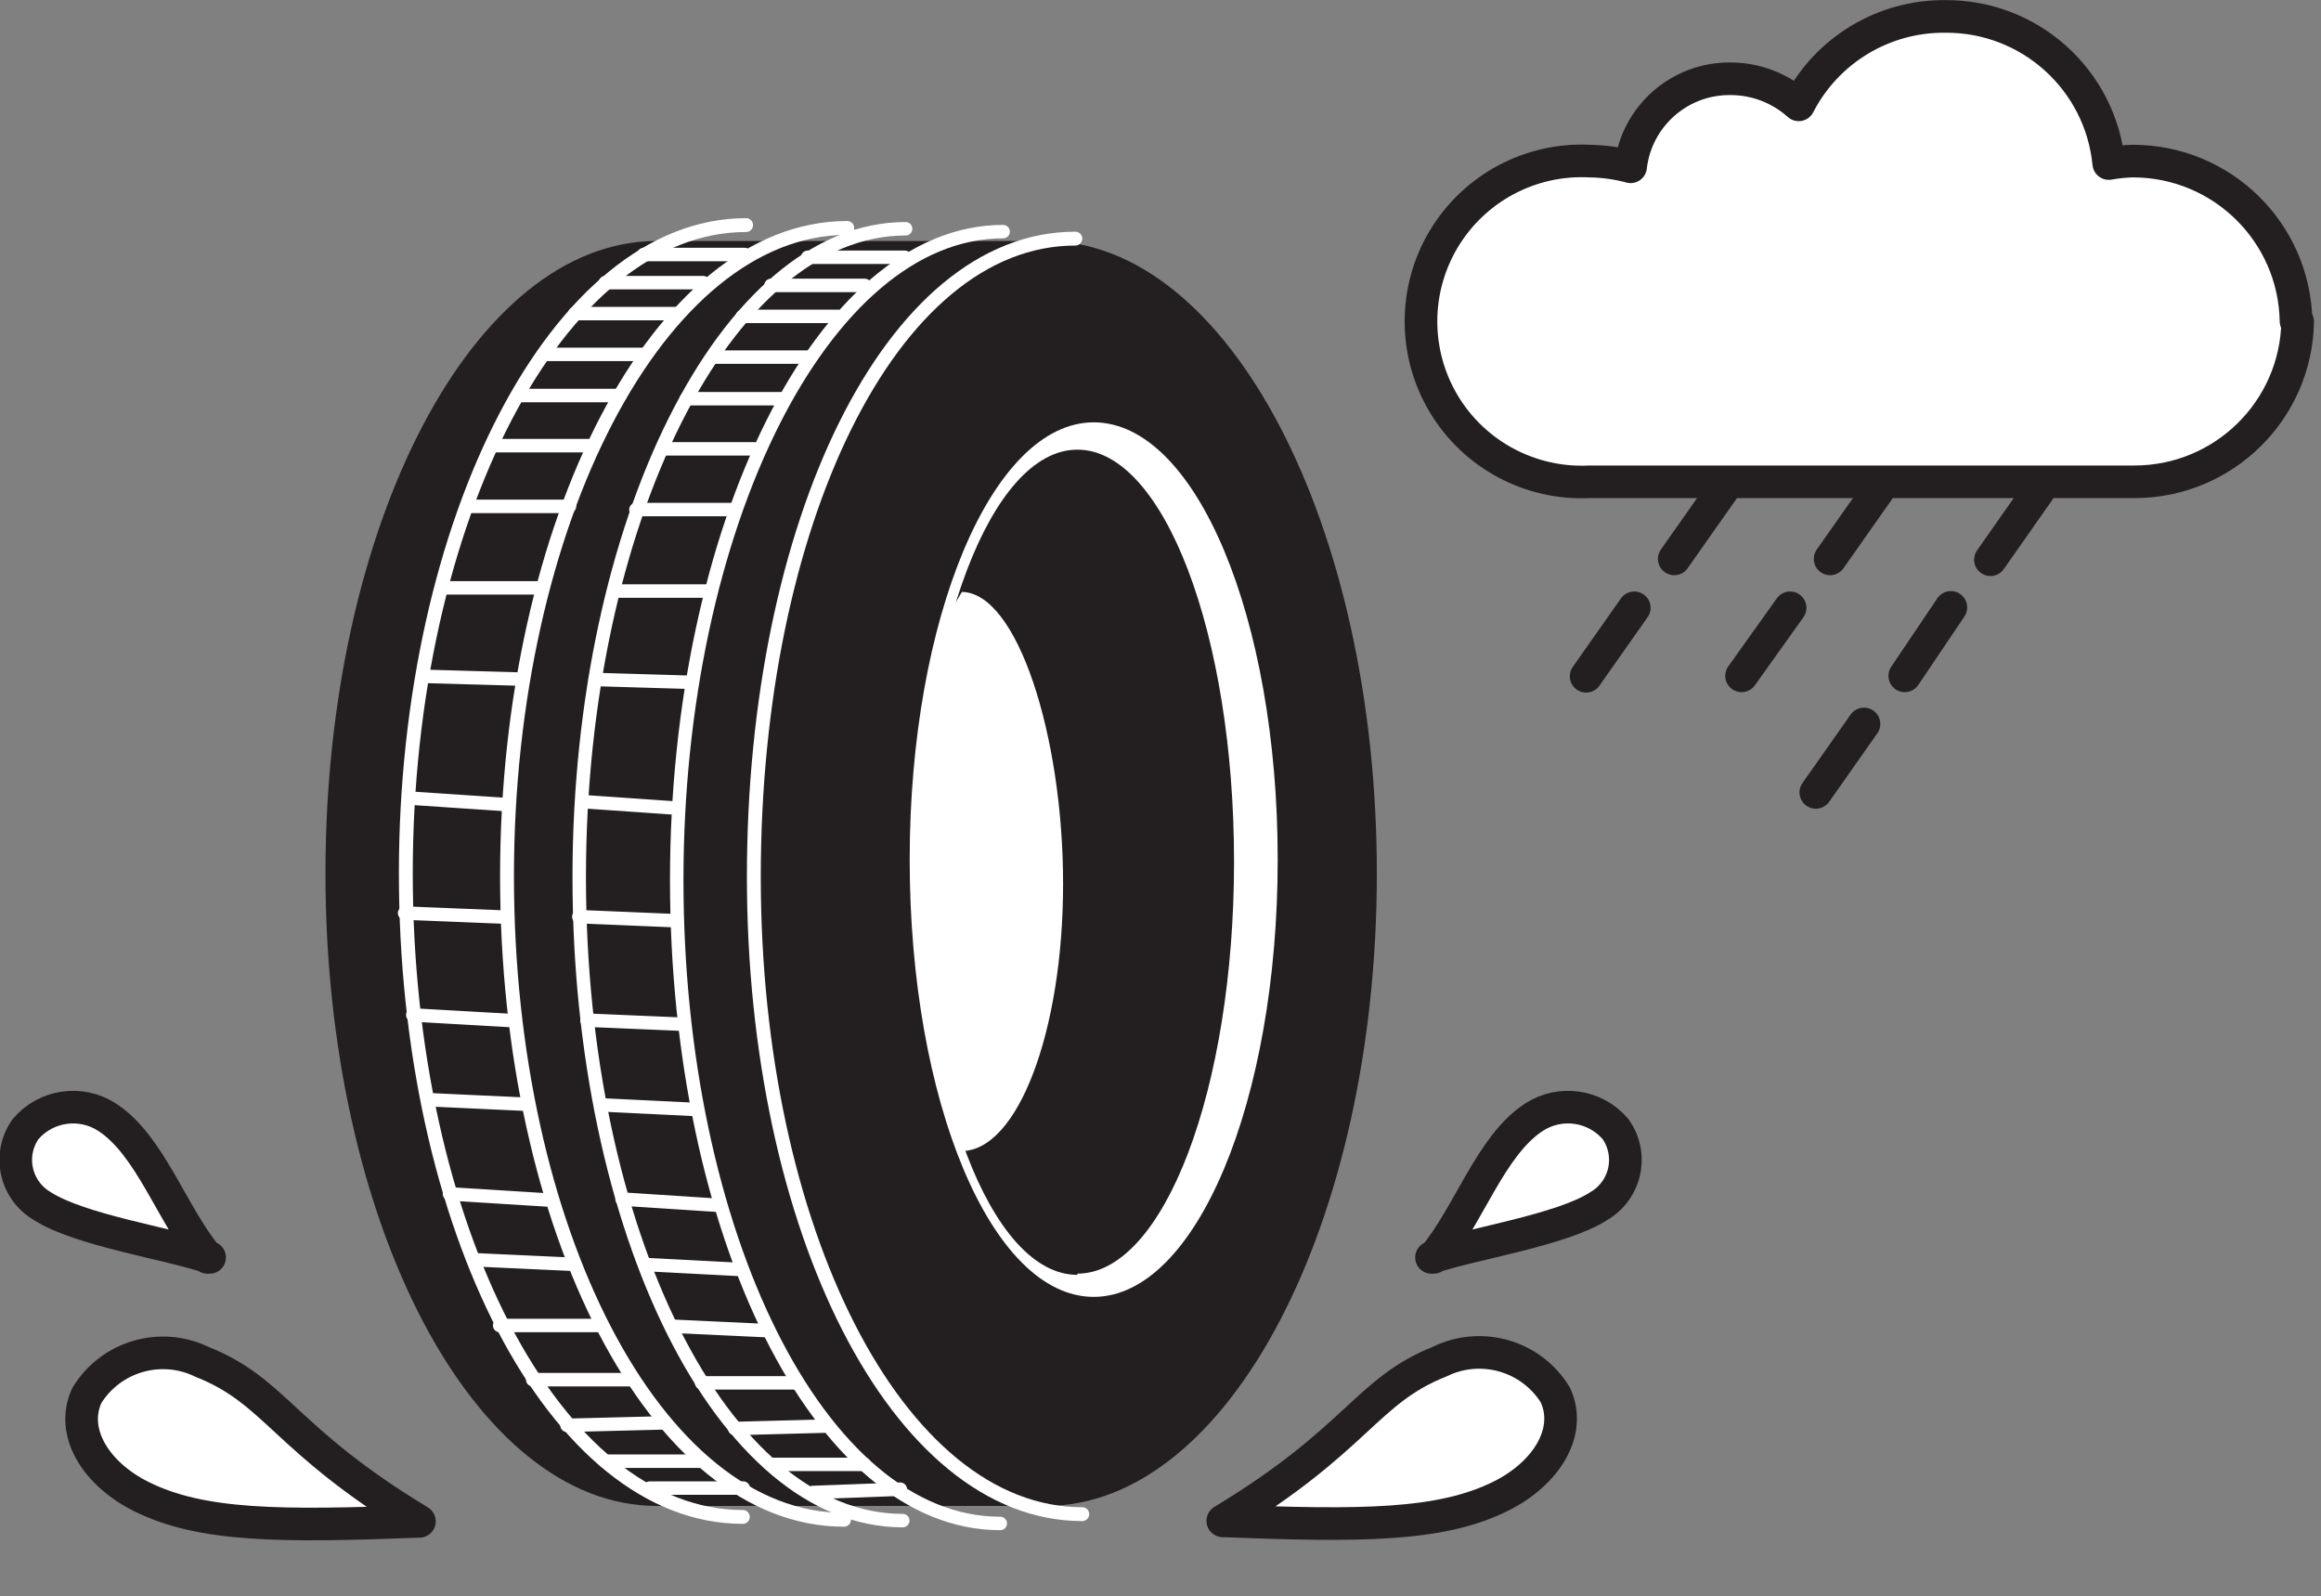 <?xml version="1.0" encoding="UTF-8" standalone="no"?>
<!DOCTYPE svg PUBLIC "-//W3C//DTD SVG 1.1//EN" "http://www.w3.org/Graphics/SVG/1.1/DTD/svg11.dtd">
<svg width="100%" height="100%" viewBox="0 0 237 163" version="1.1" xmlns="http://www.w3.org/2000/svg" xmlns:xlink="http://www.w3.org/1999/xlink" xml:space="preserve" xmlns:serif="http://www.serif.com/" style="fill-rule:evenodd;clip-rule:evenodd;stroke-linecap:round;stroke-linejoin:round;">
    <rect x="0" y="0" width="237" height="163" fill="#808080" stroke="none"/>
    <g transform="matrix(1,0,0,1,-146.78,-1598.37)">
        <g transform="matrix(4.166,0,0,-4.161,-379.677,2003.11)">
            <path d="M182.647,89.387C182.609,91.569 180.829,93.318 178.647,93.317C178.449,93.312 178.252,93.292 178.057,93.257C177.856,95.313 176.123,96.877 174.057,96.867C172.543,96.884 171.15,96.044 170.457,94.697C169.998,95.109 169.404,95.337 168.787,95.337C167.538,95.351 166.48,94.418 166.337,93.177C166.011,93.265 165.675,93.312 165.337,93.317C163.884,93.391 162.509,92.657 161.76,91.409C161.012,90.162 161.012,88.603 161.76,87.355C162.509,86.108 163.884,85.374 165.337,85.447L178.687,85.447C180.869,85.447 182.649,87.196 182.687,89.377L182.647,89.387Z" style="fill:white;fill-rule:nonzero;stroke:rgb(35,31,32);stroke-width:0.8px;"/>
        </g>
        <g transform="matrix(4.166,0,0,-4.161,-379.677,2082.98)">
            <path d="M168.587,104.43L167.407,102.75M172.407,104.43L171.227,102.75M176.347,104.43L175.157,102.73M166.427,101.55L165.247,99.87M170.247,101.55L169.057,99.88M174.187,101.56L173.057,99.88M172.057,98.7L170.877,97.02" style="fill:none;fill-rule:nonzero;stroke:rgb(35,31,32);stroke-width:0.8px;"/>
        </g>
        <g transform="matrix(-1.477,3.891,-3.896,-1.475,835.428,1407.08)">
            <path d="M132.833,115.407C134.156,118.531 134.847,120.354 134.68,122C134.556,123.224 133.832,124.193 132.833,124.123C131.724,123.912 130.957,122.892 131.063,121.768C131.094,119.82 132.13,119.224 132.833,115.407Z" style="fill:white;fill-rule:nonzero;stroke:rgb(35,31,32);stroke-width:0.8px;"/>
        </g>
        <g transform="matrix(-1.477,-3.891,3.896,-1.475,58.515,2546.92)">
            <path d="M160.122,115.407C158.798,118.531 158.107,120.354 158.274,122C158.399,123.224 159.122,124.193 160.122,124.123C161.231,123.912 161.997,122.892 161.892,121.768C161.86,119.82 160.824,119.224 160.122,115.407Z" style="fill:white;fill-rule:nonzero;stroke:rgb(35,31,32);stroke-width:0.8px;"/>
        </g>
        <g transform="matrix(4.166,0,0,-4.161,-379.677,2192.71)">
            <path d="M161.457,111.98C162.457,112.32 164.647,112.65 165.557,113.24C165.875,113.425 166.101,113.736 166.179,114.095C166.257,114.455 166.18,114.83 165.967,115.13C165.468,115.716 164.612,115.84 163.967,115.42C162.907,114.73 162.377,113.02 161.507,111.98L161.457,111.98Z" style="fill:white;fill-rule:nonzero;stroke:rgb(35,31,32);stroke-width:0.8px;"/>
        </g>
        <g transform="matrix(4.166,0,0,-4.161,-379.677,2192.71)">
            <path d="M131.507,111.98C130.507,112.32 128.317,112.65 127.407,113.24C127.089,113.425 126.864,113.736 126.786,114.095C126.708,114.455 126.784,114.83 126.997,115.13C127.496,115.716 128.352,115.84 128.997,115.42C130.057,114.73 130.587,113.02 131.457,111.98L131.507,111.98Z" style="fill:white;fill-rule:nonzero;stroke:rgb(35,31,32);stroke-width:0.8px;"/>
        </g>
        <g transform="matrix(4.166,0,0,-4.161,-379.677,2130.37)">
            <path d="M142.467,90.9C137.987,90.9 134.347,97.85 134.347,106.42C134.347,114.99 137.977,121.94 142.467,121.94L151.997,121.94C156.477,121.94 160.117,114.99 160.117,106.42C160.117,97.85 156.487,90.9 151.997,90.9L142.467,90.9Z" style="fill:rgb(35,31,32);fill-rule:nonzero;"/>
        </g>
        <g transform="matrix(4.166,0,0,-4.161,-379.677,2130.96)">
            <path d="M152.897,90.84C148.367,90.84 144.847,97.84 144.847,106.48C144.847,115.12 148.197,122.14 152.727,122.14" style="fill:none;fill-rule:nonzero;stroke:white;stroke-width:0.34px;stroke-linecap:butt;stroke-linejoin:miter;stroke-miterlimit:10;"/>
        </g>
        <g transform="matrix(4.166,0,0,-4.161,-379.677,2127.54)">
            <path d="M153.177,116.81C150.687,116.81 148.667,112 148.667,106.08C148.667,100.16 150.667,95.35 153.177,95.35C155.687,95.35 157.687,100.16 157.687,106.08C157.687,112 155.687,116.81 153.177,116.81L153.177,116.81ZM152.777,95.89C150.657,95.89 148.937,100.42 148.937,106C148.937,111.58 150.657,116.14 152.777,116.14C154.897,116.14 156.617,111.61 156.617,106.03C156.617,100.45 154.897,95.92 152.777,95.92L152.777,95.89Z" style="fill:white;fill-rule:nonzero;"/>
        </g>
        <g transform="matrix(4.166,0,0,-4.161,-379.677,2129.96)">
            <path d="M149.947,113.23L149.537,112.54L149.097,110.35L148.897,107.94L148.777,104.76L149.357,101.28L149.937,99.51C151.317,99.51 152.427,102.45 152.427,106.07C152.427,109.69 151.307,113.23 149.937,113.23" style="fill:white;fill-rule:nonzero;"/>
        </g>
        <g transform="matrix(4.166,0,0,-4.161,-379.677,2130.16)">
            <path d="M147.057,90.51C142.447,90.51 138.797,97.64 138.797,106.3C138.797,114.96 142.527,122.21 147.137,122.21M144.577,90.58C139.967,90.58 136.317,97.71 136.317,106.37C136.317,115.03 140.047,122.28 144.657,122.28" style="fill:none;fill-rule:nonzero;stroke:white;stroke-width:0.34px;stroke-linecap:butt;stroke-linejoin:miter;stroke-miterlimit:10;"/>
        </g>
        <g transform="matrix(4.166,0,0,-4.161,-379.677,2129.92)">
            <path d="M138.817,108L136.427,108.16M138.767,105.24L136.287,105.34M138.947,102.7L136.487,102.84M139.237,100.65L136.877,100.76M139.787,98.3L137.387,98.45M140.447,96.72L138.057,96.83M141.057,95.22L138.617,95.22M141.867,93.89L139.427,93.89M142.637,92.83L140.267,92.77M143.587,91.89L141.197,91.89M139.197,111.08L136.737,111.15M139.647,113.32L137.327,113.32M140.327,115.32L137.807,115.32M140.807,116.81L138.497,116.81M141.567,118.04L139.057,118.04M144.587,91.23L142.297,91.23M142.177,119.05L139.727,119.05M142.937,120.05L140.457,120.05M143.607,120.81L141.207,120.81M144.627,121.5L142.147,121.5" style="fill:none;fill-rule:nonzero;stroke:white;stroke-width:0.33px;stroke-linecap:butt;stroke-linejoin:miter;stroke-miterlimit:10;"/>
        </g>
        <g transform="matrix(4.166,0,0,-4.161,-379.677,2130.91)">
            <path d="M150.887,90.6C146.457,90.6 142.957,97.73 142.957,106.39C142.957,115.05 146.547,122.3 150.957,122.3M148.497,90.67C144.067,90.67 140.567,97.8 140.567,106.46C140.567,115.12 144.157,122.37 148.567,122.37" style="fill:none;fill-rule:nonzero;stroke:white;stroke-width:0.33px;stroke-linecap:butt;stroke-linejoin:miter;stroke-miterlimit:10;"/>
        </g>
        <g transform="matrix(4.166,0,0,-4.161,-379.677,2130.66)">
            <path d="M142.997,108.09L140.697,108.25M142.947,105.33L140.557,105.43M143.107,102.79L140.757,102.89M143.397,100.7L141.127,100.81M143.927,98.35L141.617,98.5M144.557,96.77L142.257,96.89M145.187,95.27L142.847,95.38M145.907,93.99L143.567,93.99M146.657,92.93L144.377,92.87M147.557,91.99L145.257,91.99M143.327,111.18L140.957,111.25M143.747,113.42L141.517,113.42M144.377,115.42L141.957,115.42M144.847,116.91L142.627,116.91M145.577,118.14L143.197,118.14M148.437,91.38L146.297,91.3M146.197,119.16L143.837,119.16M146.917,120.16L144.567,120.16M147.567,120.92L145.267,120.92M148.547,121.61L146.167,121.61" style="fill:none;fill-rule:nonzero;stroke:white;stroke-width:0.33px;stroke-linecap:butt;stroke-linejoin:miter;stroke-miterlimit:10;"/>
        </g>
    </g>
</svg>
